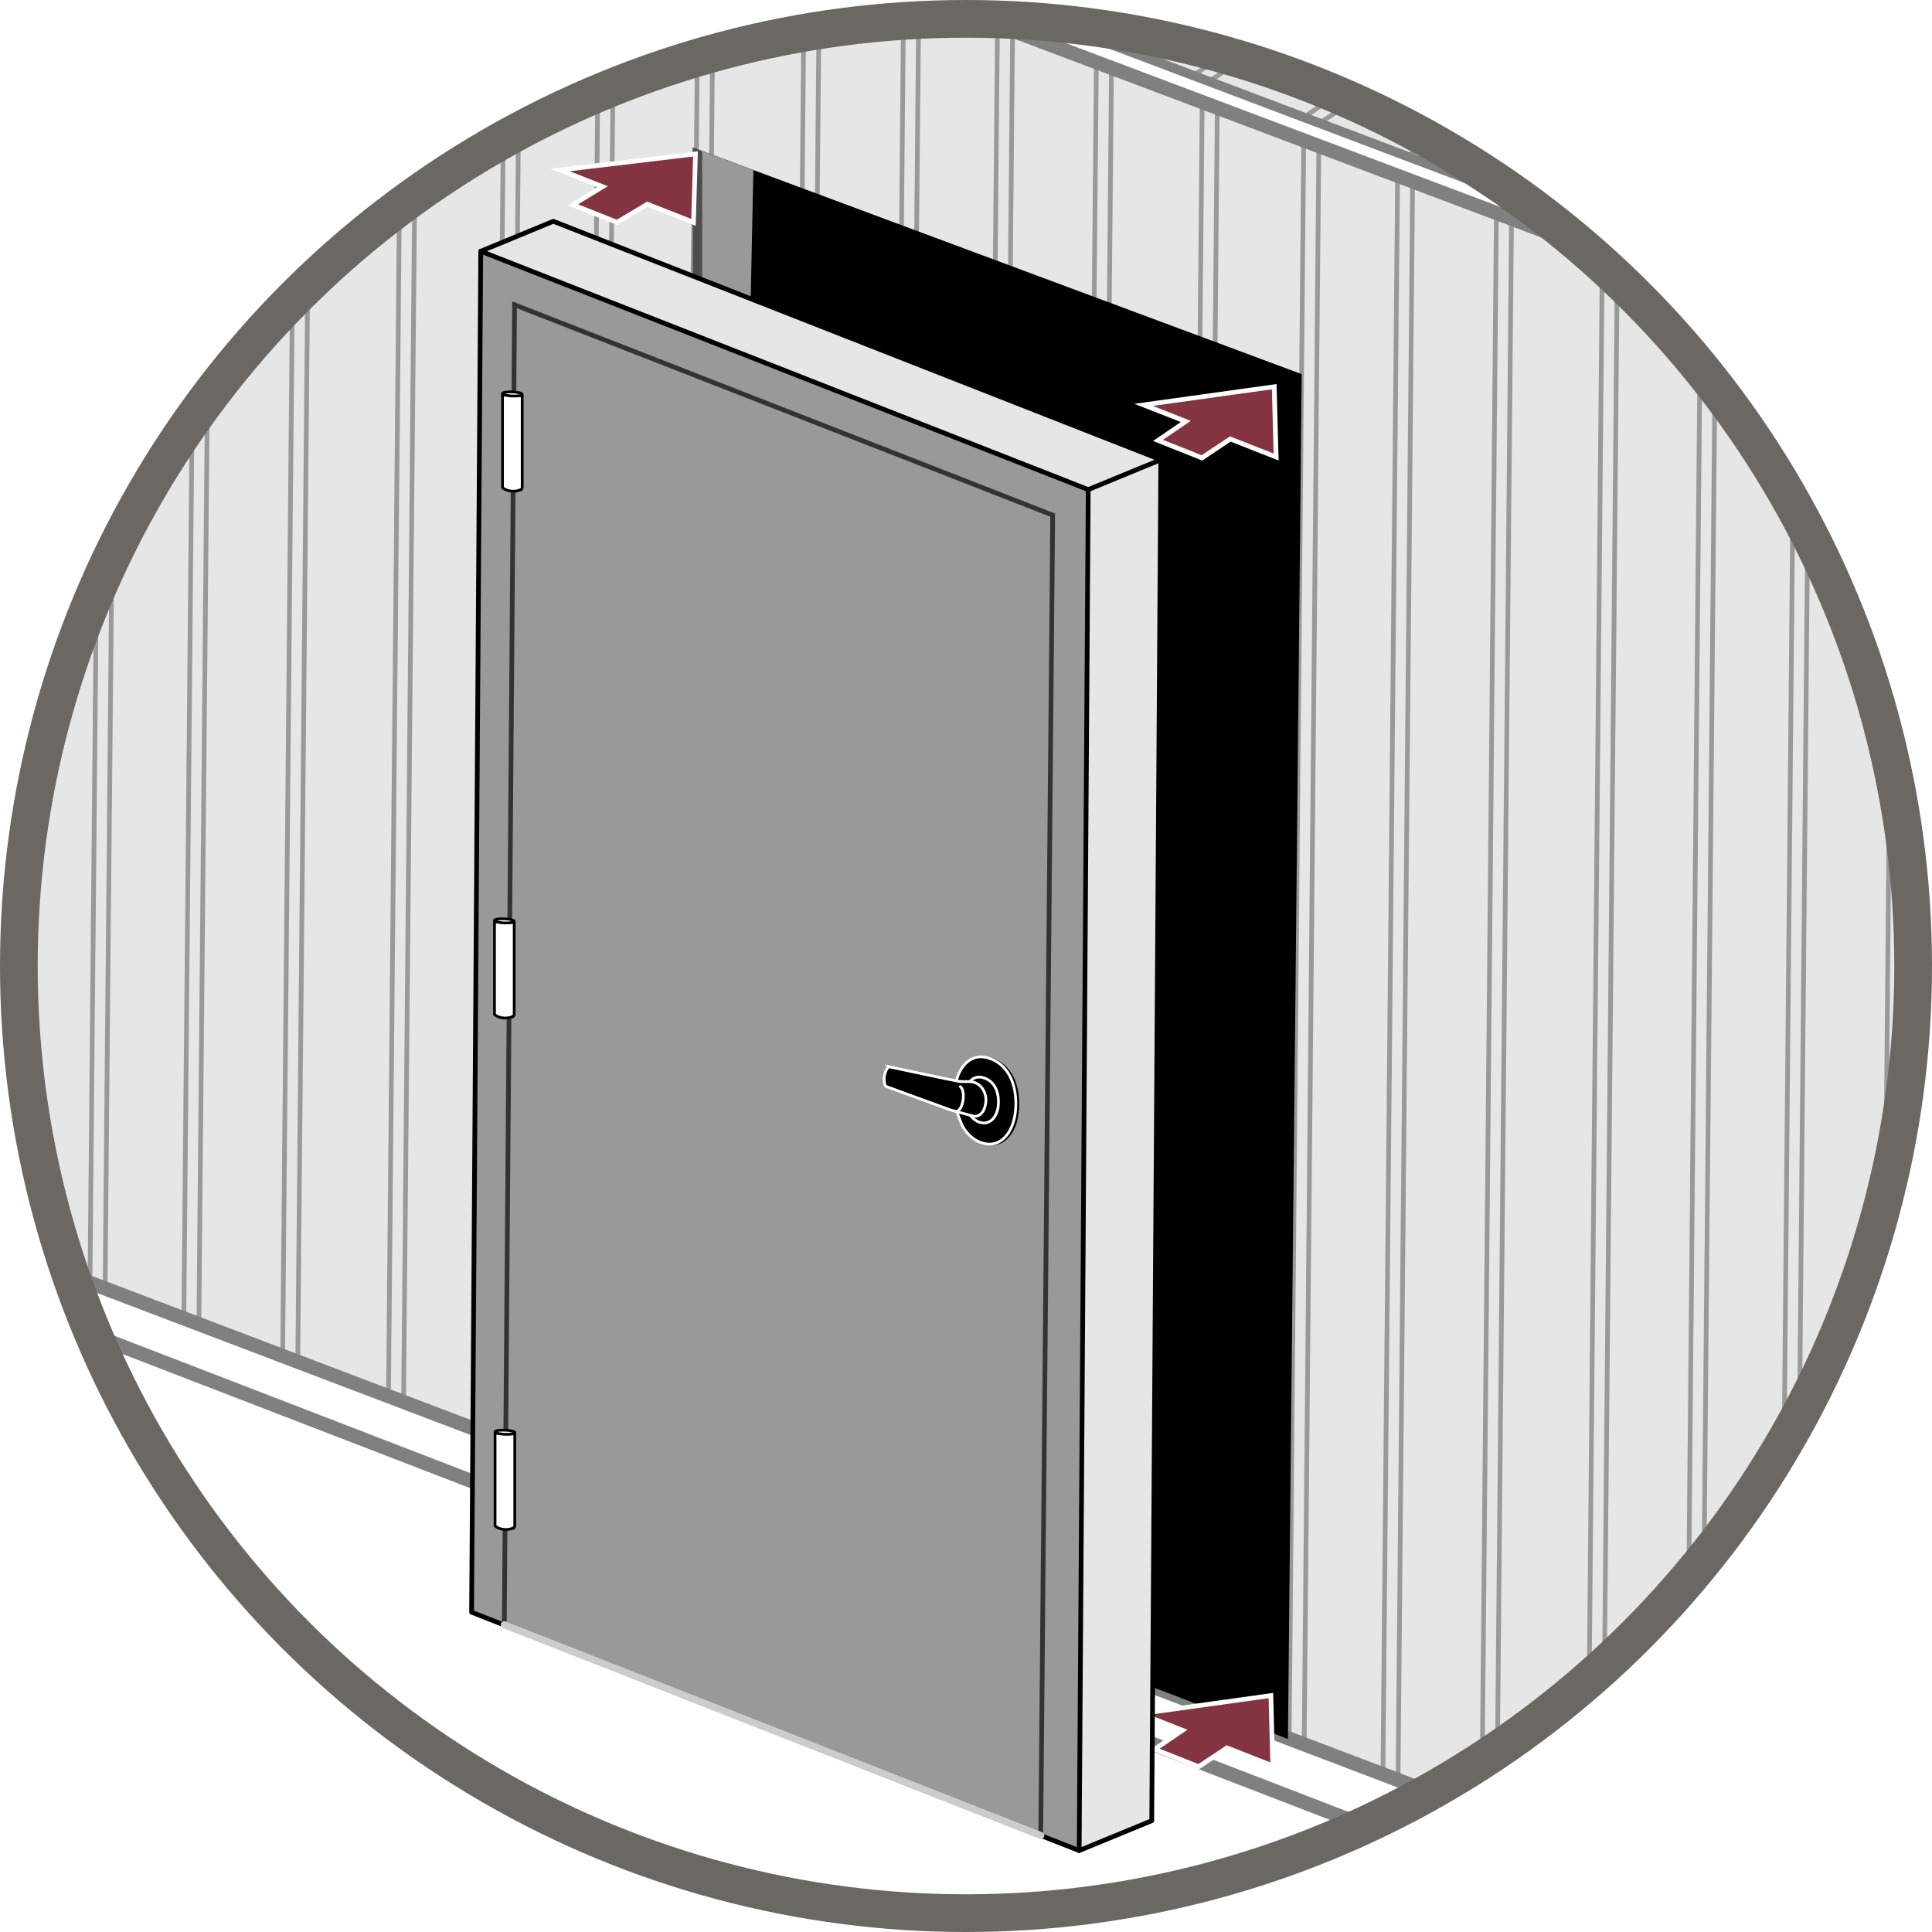 <?xml version="1.0" encoding="UTF-8"?>
<svg id="Layer_2" xmlns="http://www.w3.org/2000/svg" xmlns:xlink="http://www.w3.org/1999/xlink" viewBox="0 0 205 205">
  <defs>
    <style>
      .cls-1 {
        stroke: #999;
      }

      .cls-1, .cls-2, .cls-3, .cls-4, .cls-5, .cls-6, .cls-7, .cls-8, .cls-9, .cls-10, .cls-11, .cls-12, .cls-13, .cls-14, .cls-15 {
        stroke-miterlimit: 10;
      }

      .cls-1, .cls-2, .cls-3, .cls-8, .cls-9, .cls-12, .cls-16 {
        fill: none;
      }

      .cls-1, .cls-4, .cls-17, .cls-9, .cls-18 {
        stroke-width: .5px;
      }

      .cls-19 {
        clip-path: url(#clippath);
      }

      .cls-20 {
        fill: #4d4d4d;
      }

      .cls-20, .cls-21, .cls-22, .cls-23, .cls-24 {
        stroke-width: 0px;
      }

      .cls-2, .cls-3, .cls-10, .cls-13, .cls-14 {
        stroke: gray;
      }

      .cls-3, .cls-13, .cls-14 {
        stroke-width: 1.5px;
      }

      .cls-4, .cls-25, .cls-5, .cls-11, .cls-22, .cls-15 {
        fill: #fff;
      }

      .cls-4, .cls-5, .cls-7, .cls-17, .cls-18, .cls-15 {
        stroke: #000;
      }

      .cls-5, .cls-6, .cls-8, .cls-15 {
        stroke-width: .29px;
      }

      .cls-5, .cls-23 {
        fill-rule: evenodd;
      }

      .cls-6, .cls-7, .cls-23 {
        fill: #000;
      }

      .cls-6, .cls-8 {
        stroke: #fff;
      }

      .cls-7 {
        stroke-width: .14px;
      }

      .cls-26 {
        clip-path: url(#clippath-1);
      }

      .cls-27 {
        clip-path: url(#clippath-2);
      }

      .cls-21, .cls-18 {
        fill: #999;
      }

      .cls-17, .cls-10, .cls-13, .cls-28 {
        fill: #e6e6e6;
      }

      .cls-17, .cls-18, .cls-16 {
        stroke-linejoin: round;
      }

      .cls-8, .cls-16 {
        stroke-linecap: round;
      }

      .cls-9 {
        stroke: #333;
      }

      .cls-11, .cls-12 {
        stroke: #6b6762;
        stroke-width: 4px;
      }

      .cls-14 {
        fill: #dbdbdb;
      }

      .cls-16 {
        stroke: #ccc;
        stroke-width: .75px;
      }

      .cls-24 {
        fill: #843341;
      }
    </style>
    <clipPath id="clippath">
      <circle class="cls-11" cx="102.5" cy="102.5" r="100.5" />
    </clipPath>
    <clipPath id="clippath-1">
      <polygon class="cls-13" points="234.1 221.48 -28.14 121.78 -26.91 -47.42 235.49 51.53 234.1 221.48" />
    </clipPath>
    <clipPath id="clippath-2">
      <polygon class="cls-10" points="-31.46 -51.74 242.68 51.88 402.68 -52.7 129.1 -156.88 -31.46 -51.74" />
    </clipPath>
  </defs>
  <g id="Layer_5">
    <g>
      <circle class="cls-25" cx="102.5" cy="102.5" r="100.5" />
      <g class="cls-19">
        <g>
          <polygon class="cls-28" points="234.1 221.48 -28.14 121.78 -26.91 -47.42 235.49 51.53 234.1 221.48" />
          <g class="cls-26">
            <g>
              <g>
                <g>
                  <g>
                    <g>
                      <line class="cls-1" x1="127.58" y1="184.45" x2="129.19" y2="8.71" />
                      <line class="cls-1" x1="125.97" y1="184.45" x2="127.58" y2="8.71" />
                    </g>
                    <g>
                      <line class="cls-1" x1="116.34" y1="181.54" x2="117.95" y2="5.81" />
                      <line class="cls-1" x1="114.73" y1="181.54" x2="116.34" y2="5.81" />
                    </g>
                    <g>
                      <line class="cls-1" x1="105.85" y1="177.08" x2="107.46" y2="1.34" />
                      <line class="cls-1" x1="104.24" y1="177.08" x2="105.85" y2="1.34" />
                    </g>
                    <g>
                      <line class="cls-1" x1="95.9" y1="173.32" x2="97.51" y2="-2.41" />
                      <line class="cls-1" x1="94.29" y1="173.32" x2="95.9" y2="-2.41" />
                    </g>
                  </g>
                  <g>
                    <g>
                      <line class="cls-1" x1="85.37" y1="169.05" x2="86.98" y2="-6.69" />
                      <line class="cls-1" x1="83.76" y1="169.05" x2="85.37" y2="-6.69" />
                    </g>
                    <g>
                      <line class="cls-1" x1="74.13" y1="166.14" x2="75.74" y2="-9.59" />
                      <line class="cls-1" x1="72.52" y1="166.14" x2="74.13" y2="-9.59" />
                    </g>
                    <g>
                      <line class="cls-1" x1="63.64" y1="161.68" x2="65.25" y2="-14.06" />
                      <line class="cls-1" x1="62.03" y1="161.68" x2="63.64" y2="-14.06" />
                    </g>
                    <g>
                      <line class="cls-1" x1="53.69" y1="157.92" x2="55.3" y2="-17.81" />
                      <line class="cls-1" x1="52.08" y1="157.92" x2="53.69" y2="-17.81" />
                    </g>
                  </g>
                </g>
                <g>
                  <g>
                    <line class="cls-1" x1="42.79" y1="152.54" x2="44.4" y2="-23.19" />
                    <line class="cls-1" x1="41.18" y1="152.54" x2="42.79" y2="-23.19" />
                  </g>
                  <g>
                    <line class="cls-1" x1="31.55" y1="149.64" x2="33.16" y2="-26.1" />
                    <line class="cls-1" x1="29.94" y1="149.64" x2="31.55" y2="-26.1" />
                  </g>
                  <g>
                    <line class="cls-1" x1="21.06" y1="145.17" x2="22.67" y2="-30.56" />
                    <line class="cls-1" x1="19.46" y1="145.17" x2="21.06" y2="-30.56" />
                  </g>
                  <g>
                    <line class="cls-1" x1="11.11" y1="141.42" x2="12.72" y2="-34.32" />
                    <line class="cls-1" x1="9.5" y1="141.42" x2="11.11" y2="-34.32" />
                  </g>
                </g>
              </g>
              <g>
                <line class="cls-1" x1=".68" y1="136.9" x2="2.29" y2="-38.83" />
                <line class="cls-1" x1="-.92" y1="136.9" x2=".68" y2="-38.83" />
              </g>
            </g>
            <g>
              <g>
                <g>
                  <line class="cls-1" x1="200.9" y1="212.78" x2="202.51" y2="37.05" />
                  <line class="cls-1" x1="199.3" y1="212.78" x2="200.9" y2="37.05" />
                </g>
                <g>
                  <line class="cls-1" x1="190.42" y1="208.32" x2="192.02" y2="32.58" />
                  <line class="cls-1" x1="188.81" y1="208.32" x2="190.42" y2="32.58" />
                </g>
                <g>
                  <line class="cls-1" x1="180.46" y1="204.56" x2="182.07" y2="28.83" />
                  <line class="cls-1" x1="178.86" y1="204.56" x2="180.46" y2="28.83" />
                </g>
              </g>
              <g>
                <g>
                  <line class="cls-1" x1="170.04" y1="200.05" x2="171.64" y2="24.31" />
                  <line class="cls-1" x1="168.43" y1="200.05" x2="170.04" y2="24.31" />
                </g>
                <g>
                  <line class="cls-1" x1="158.79" y1="197.14" x2="160.4" y2="21.41" />
                  <line class="cls-1" x1="157.19" y1="197.14" x2="158.79" y2="21.41" />
                </g>
                <g>
                  <line class="cls-1" x1="148.31" y1="192.68" x2="149.91" y2="16.94" />
                  <line class="cls-1" x1="146.7" y1="192.68" x2="148.31" y2="16.94" />
                </g>
                <g>
                  <line class="cls-1" x1="138.35" y1="188.92" x2="139.96" y2="13.19" />
                  <line class="cls-1" x1="136.75" y1="188.92" x2="138.35" y2="13.19" />
                </g>
              </g>
            </g>
          </g>
          <polygon class="cls-3" points="234.1 221.48 -28.14 121.78 -26.91 -47.42 235.49 51.53 234.1 221.48" />
        </g>
        <line class="cls-14" x1="-73.43" y1="109.52" x2="231.75" y2="227.27" />
        <g>
          <polygon class="cls-28" points="-31.46 -51.74 242.68 51.88 402.68 -52.7 129.1 -156.88 -31.46 -51.74" />
          <g class="cls-27">
            <g>
              <g>
                <g>
                  <g>
                    <line class="cls-1" x1="103.85" y1=".81" x2="264.34" y2="-107.21" />
                    <line class="cls-1" x1="104.97" y1="1.82" x2="265.45" y2="-106.21" />
                  </g>
                  <g>
                    <line class="cls-1" x1="114.23" y1="4.76" x2="274.71" y2="-103.26" />
                    <line class="cls-1" x1="115.34" y1="5.77" x2="275.83" y2="-102.26" />
                  </g>
                </g>
                <g>
                  <g>
                    <line class="cls-1" x1="125.49" y1="8.76" x2="285.97" y2="-99.27" />
                    <line class="cls-1" x1="126.61" y1="9.77" x2="287.09" y2="-98.26" />
                  </g>
                  <g>
                    <line class="cls-1" x1="135.98" y1="14.03" x2="296.47" y2="-93.99" />
                    <line class="cls-1" x1="137.1" y1="15.04" x2="297.59" y2="-92.99" />
                  </g>
                  <g>
                    <line class="cls-1" x1="147.38" y1="17.89" x2="307.87" y2="-90.14" />
                    <line class="cls-1" x1="148.5" y1="18.89" x2="308.99" y2="-89.13" />
                  </g>
                  <g>
                    <line class="cls-1" x1="157.76" y1="21.84" x2="318.25" y2="-86.19" />
                    <line class="cls-1" x1="158.88" y1="22.85" x2="319.37" y2="-85.18" />
                  </g>
                </g>
              </g>
              <g>
                <g>
                  <line class="cls-1" x1="170.29" y1="25.39" x2="330.78" y2="-82.64" />
                  <line class="cls-1" x1="171.41" y1="26.4" x2="331.89" y2="-81.63" />
                </g>
                <g>
                  <line class="cls-1" x1="180.78" y1="30.66" x2="341.27" y2="-77.36" />
                  <line class="cls-1" x1="181.9" y1="31.67" x2="342.39" y2="-76.36" />
                </g>
                <g>
                  <line class="cls-1" x1="192.18" y1="34.52" x2="352.67" y2="-73.51" />
                  <line class="cls-1" x1="193.3" y1="35.53" x2="353.79" y2="-72.5" />
                </g>
                <g>
                  <line class="cls-1" x1="197.1" y1="36.69" x2="357.58" y2="-71.34" />
                  <line class="cls-1" x1="198.22" y1="37.7" x2="358.7" y2="-70.33" />
                </g>
                <g>
                  <line class="cls-1" x1="202.56" y1="38.47" x2="363.05" y2="-69.56" />
                  <line class="cls-1" x1="203.68" y1="39.48" x2="364.17" y2="-68.55" />
                </g>
              </g>
            </g>
          </g>
          <polygon class="cls-2" points="-31.46 -51.74 242.68 51.88 402.68 -52.7 129.1 -156.88 -31.46 -51.74" />
        </g>
      </g>
      <circle class="cls-12" cx="102.5" cy="102.5" r="100.5" />
    </g>
    <polygon class="cls-23" points="136.66 184.52 138.12 39.7 73.52 15.65 72.06 159.74 136.66 184.52" />
    <polygon class="cls-21" points="79.14 56.38 72.85 54.51 73.51 15.65 79.94 18.05 79.14 56.38" />
    <polygon class="cls-20" points="74.51 53.32 73.51 53.32 73.51 15.65 74.51 16.07 74.51 53.32" />
    <g>
      <polygon class="cls-24" points="122.52 185.61 125.46 183.6 120.99 181.85 134.85 179.91 135.05 187.37 130.19 185.46 127.18 187.47 122.52 185.61" />
      <path class="cls-22" d="M134.61,180.2l.18,6.8-4.38-1.72-.24-.1-.22.14-2.8,1.86-4.1-1.63,2.17-1.48.78-.53-.88-.35-3.15-1.24,12.64-1.76M135.09,179.63l-15.08,2.1,4.92,1.93-2.94,2.01,5.22,2.08,3.01-2.01,5.09,2-.22-8.11h0Z" />
    </g>
    <g>
      <polygon class="cls-24" points="122.88 46.73 125.82 44.73 121.35 42.97 135.21 41.04 135.41 48.49 130.55 46.58 127.54 48.59 122.88 46.73" />
      <path class="cls-22" d="M134.96,41.32l.18,6.8-4.38-1.72-.24-.1-.22.14-2.8,1.86-4.1-1.63,2.17-1.48.78-.53-.88-.35-3.15-1.24,12.64-1.76M135.45,40.75l-15.08,2.1,4.92,1.93-2.94,2.01,5.22,2.08,3.01-2.01,5.09,2-.22-8.11h0Z" />
    </g>
    <g>
      <polygon class="cls-24" points="68.68 21.67 65.46 23.59 60.79 21.73 63.93 19.81 59.43 18.04 73.8 16.33 73.58 23.6 68.68 21.67" />
      <path class="cls-22" d="M73.54,16.61l-.19,6.62-4.46-1.75-.23-.09-.21.13-3,1.79-4.1-1.63,2.29-1.4.86-.52-.94-.37-3.11-1.22,13.09-1.56M74.05,16.05l-15.64,1.86,4.96,1.95-3.15,1.92,5.26,2.09,3.22-1.92,5.12,2.01.23-7.91h0Z" />
    </g>
    <g>
      <g>
        <polygon class="cls-17" points="122.21 193.19 114.51 196.36 51.01 26.66 58.71 23.48 123.17 48.78 122.21 193.19" />
        <polygon class="cls-18" points="114.51 196.36 50.04 171.07 51.01 26.66 115.47 51.95 114.51 196.36" />
        <polygon class="cls-9" points="110.43 194.76 53.51 172.4 54.6 32.34 111.7 54.66 110.43 194.76" />
        <g>
          <g>
            <path class="cls-7" d="M101.75,114.86c.18-1.11,1.24-3.2,3.4-2.56s3.04,2.85,2.92,5.26-1.37,4.04-3.01,3.87-2.54-1.65-2.71-2.05-.45-1.14-.45-1.14l-.15-3.37Z" />
            <path class="cls-6" d="M101.46,114.82c.18-1.11,1.24-3.2,3.4-2.56s3.04,2.85,2.92,5.26-1.37,4.04-3.01,3.87c-1.64-.17-2.54-1.65-2.71-2.05s-.45-1.14-.45-1.14l-.15-3.37Z" />
            <path class="cls-6" d="M102.46,115.69c.1-.58.68-1.68,1.87-1.34s1.67,1.51,1.61,2.77c-.06,1.26-.76,2.12-1.66,2.03s-1.4-.87-1.49-1.09-.25-.6-.25-.6l-.08-1.77Z" />
          </g>
          <g>
            <path class="cls-6" d="M94.33,113.19s-.34.19-.48.94.14,1.14.14,1.14l6.9,2.52,2.47.66s1,.15,1.23-1.4c.08-.55-.04-1.01-.23-1.36-.33-.61-.92-.93-1.51-.92-.39,0-.88,0-1.16-.04-.53-.08-7.36-1.54-7.36-1.54Z" />
            <path class="cls-8" d="M101.9,115.3c.61.49.28,2.54-.43,2.65" />
          </g>
        </g>
        <line class="cls-4" x1="115.47" y1="51.95" x2="123.17" y2="48.78" />
      </g>
      <g>
        <path class="cls-5" d="M55.42,51.82s-.28.33-1.05.3c-.71-.03-1.05-.38-1.05-.38v-9.85s2.09.09,2.09.09v9.85Z" />
        <ellipse class="cls-15" cx="54.36" cy="41.8" rx=".22" ry="1.05" transform="translate(10.29 94.34) rotate(-87.57)" />
      </g>
      <g>
        <path class="cls-5" d="M54.57,107.72s-.28.33-1.05.3c-.71-.03-1.05-.38-1.05-.38v-9.85s2.09.09,2.09.09v9.85Z" />
        <ellipse class="cls-15" cx="53.51" cy="97.7" rx=".22" ry="1.05" transform="translate(-46.37 147.03) rotate(-87.57)" />
      </g>
      <g>
        <path class="cls-5" d="M54.63,161.99s-.28.33-1.05.3c-.71-.03-1.05-.38-1.05-.38v-9.85s2.09.09,2.09.09v9.85Z" />
        <ellipse class="cls-15" cx="53.57" cy="151.97" rx=".22" ry="1.05" transform="translate(-100.53 199.05) rotate(-87.57)" />
      </g>
    </g>
    <line class="cls-16" x1="53.51" y1="172.4" x2="110.43" y2="194.76" />
  </g>
</svg>